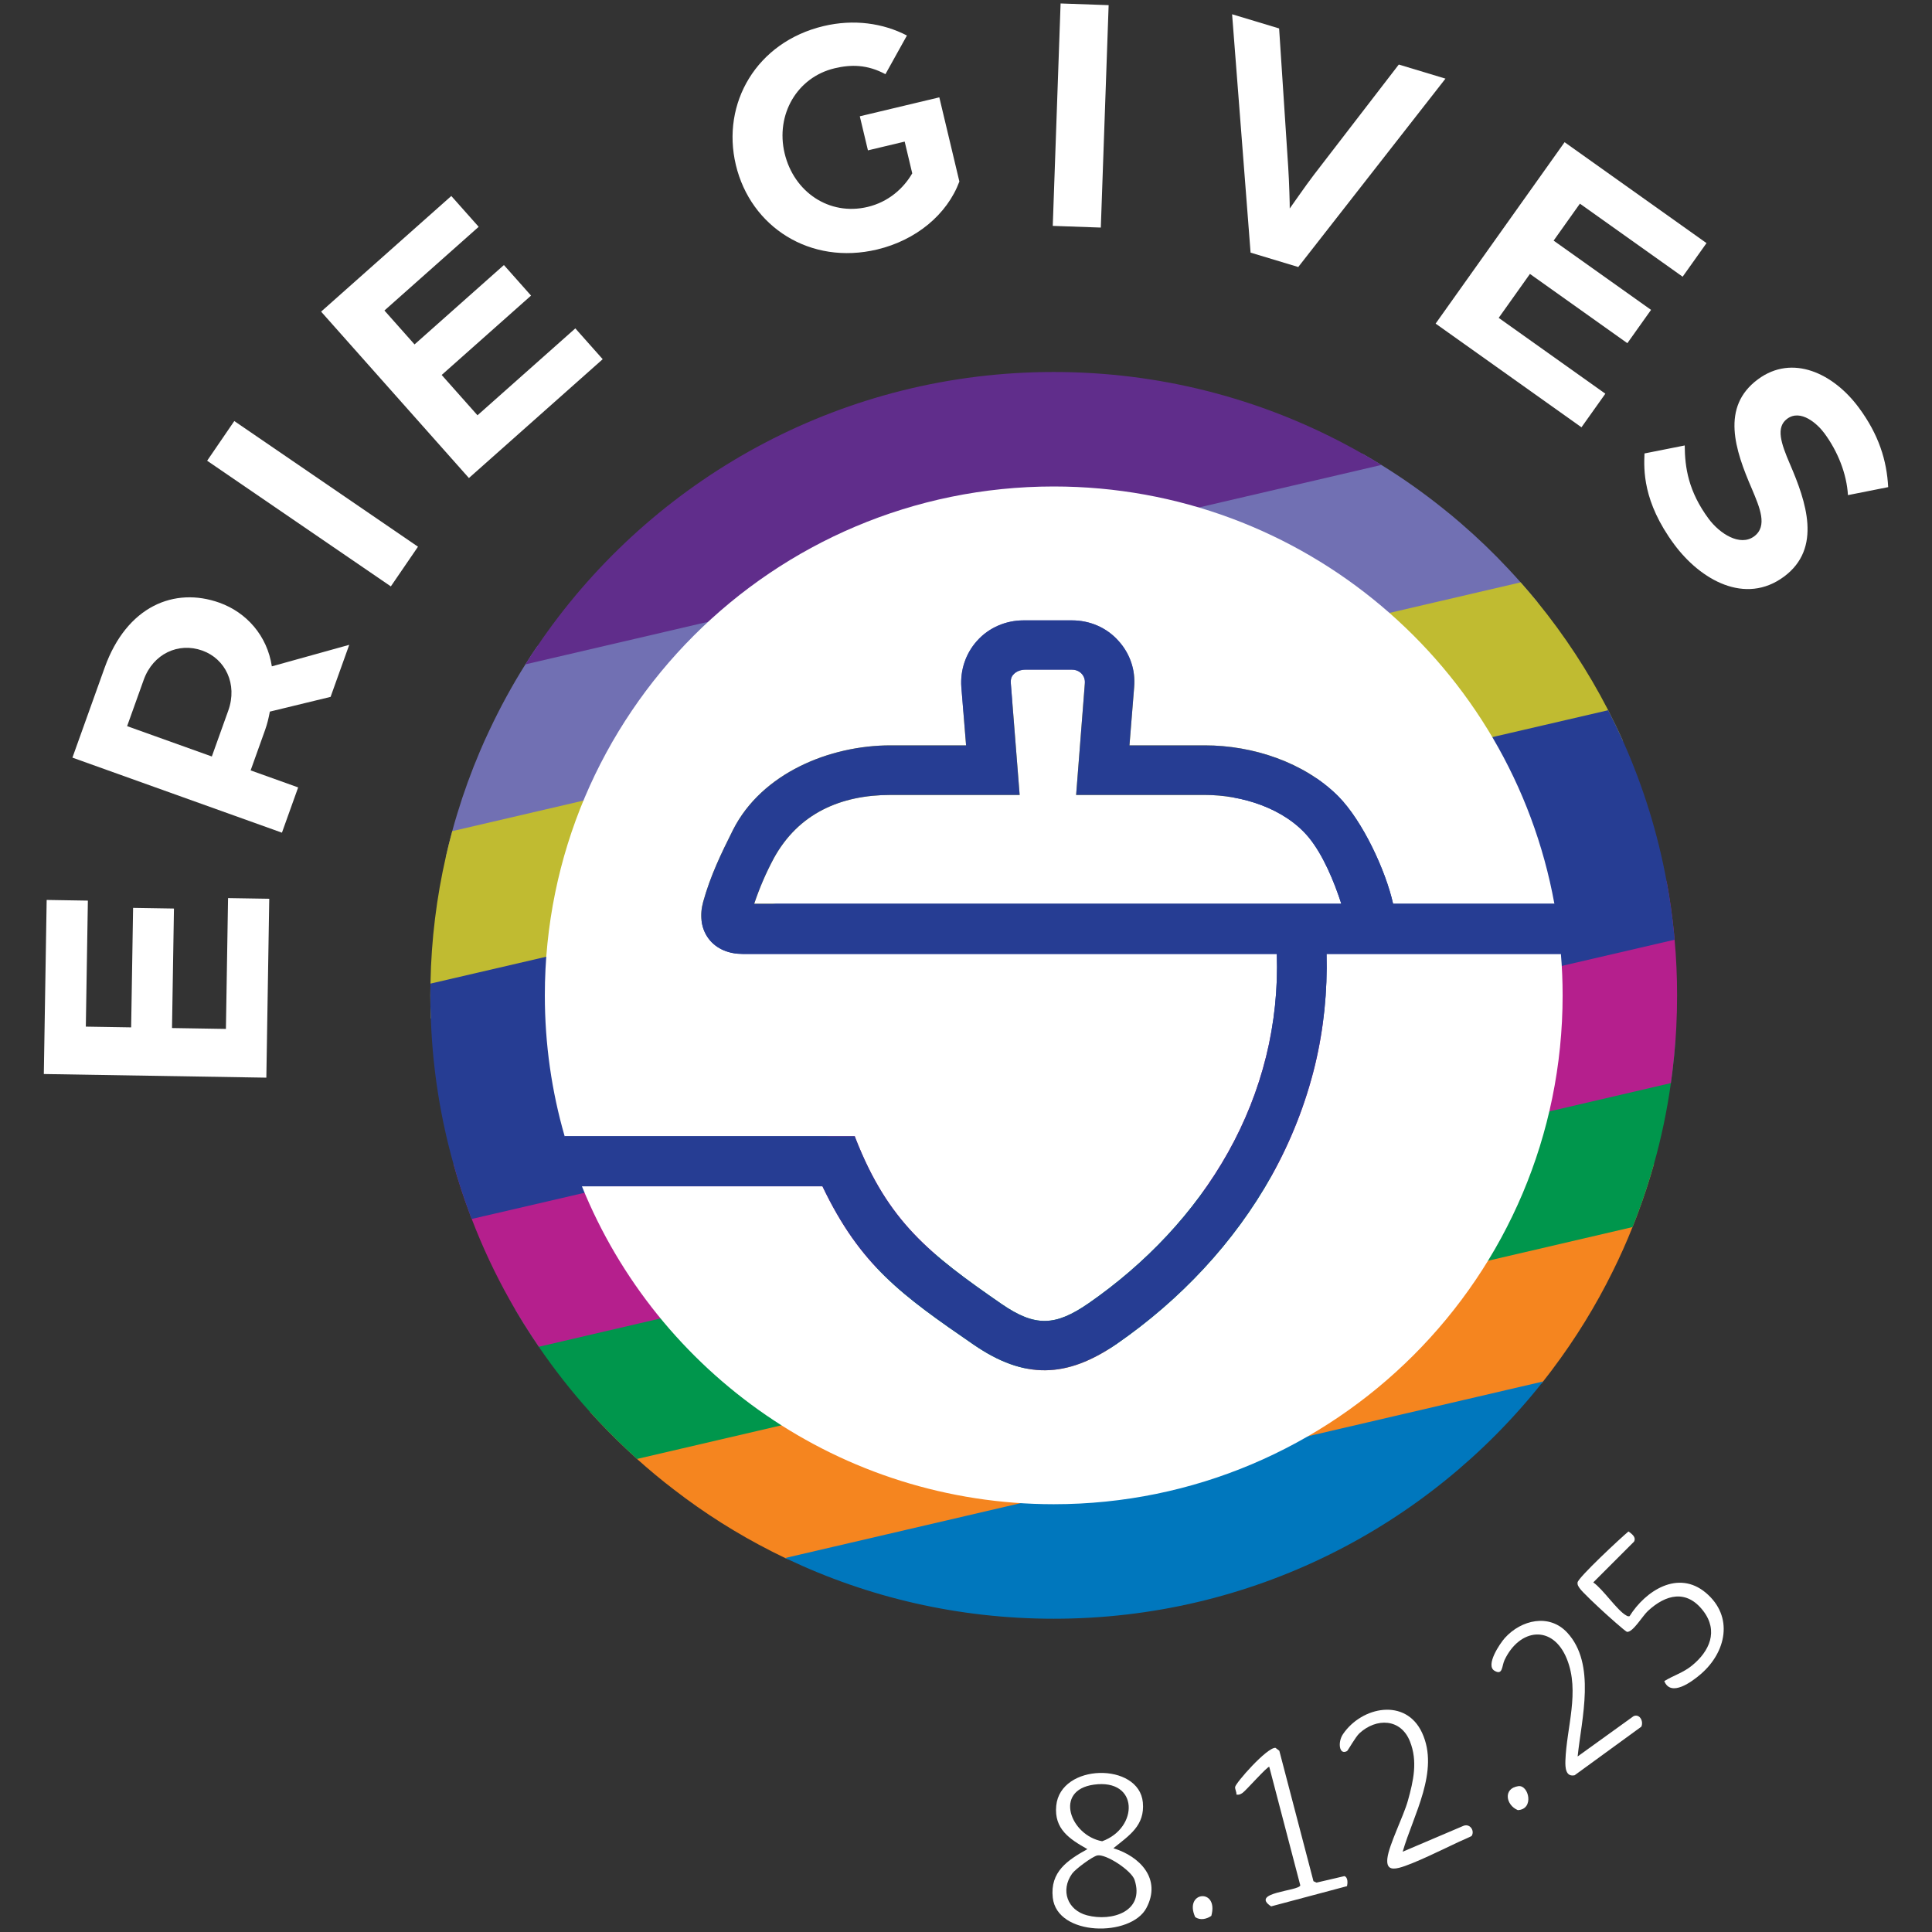 <?xml version="1.0" encoding="UTF-8"?>
<svg data-id="Layer_1" data-name="Layer 1" xmlns="http://www.w3.org/2000/svg" viewBox="0 0 1024 1024">
  <rect x="0" y="0" width="1024" height="1024" fill="#333333" stroke="none"/>
  <defs>
    <style>
      .cls-1, .cls-2 {
        fill-rule: evenodd;
      }

      .cls-1, .cls-3 {
        fill: #fff;
      }

      .cls-4 {
        fill: #602d8b;
      }

      .cls-5, .cls-2 {
        fill: #263d93;
      }

      .cls-6 {
        fill: #c0bb31;
      }

      .cls-7 {
        fill: #b51f8d;
      }

      .cls-8 {
        fill: #f5851f;
      }

      .cls-9 {
        fill: #00964c;
      }

      .cls-10 {
        fill: #7170b3;
      }

      .cls-11 {
        fill: #0077bd;
      }
    </style>
  </defs>
  <g>
    <path class="cls-3" d="M590.123,979.604c14.213,4.364,25.643,16.372,17.472,31.711-8.228,15.446-47.382,15.094-49.609-5.532-1.473-13.651,7.726-19.804,18.358-25.704-9.47-5.332-17.7-10.669-16.524-22.957,2.172-22.685,43.899-23.15,45.91-1.836,1.163,12.32-7.196,17.5-15.608,24.318ZM579.798,945.894c-21.516,2.956-12.437,26.965,4.365,30.01,19.371-7.005,19.554-33.296-4.365-30.01ZM581.616,983.423c-2.601.524-11.663,7.247-13.378,9.655-6.285,8.828-2.491,19.362,7.906,22.084,13.18,3.45,30.685-2.01,25.206-18.776-1.624-4.971-15.189-13.878-19.735-12.963Z"/>
    <path class="cls-3" d="M863.705,856.603c8.422-13.462,25.721-24.781,40.424-12.396,14.922,12.569,10.839,31.507-2.752,43.165-4.504,3.863-15.764,12.358-19.268,3.652,4.995-3.088,9.95-4.392,14.677-8.243,9.339-7.607,14.123-18.292,5.978-28.947-8.824-11.542-19.84-8.813-29.377.044-2.809,2.609-7.939,11.349-10.996,11.038-.866-.088-10.811-9.075-12.452-10.589-2.479-2.288-11.651-10.72-12.889-12.815-.573-.969-1.046-1.45-.918-2.756.254-2.593,23.172-23.917,27.002-27.054,1.739,1.278,4.257,3.035,2.916,5.416l-21.59,21.591c5.187,3.568,12.598,14.798,17.407,17.465.651.361.961.63,1.84.43Z"/>
    <path class="cls-3" d="M836.183,930.959l29.651-21.363c3.208-1.391,5.402,2.669,4.112,5.577l-35.354,25.748c-4.755,1.006-5.021-4.041-4.9-7.68.589-17.639,7.768-36.61.784-53.949-7.424-18.433-25.045-16.297-33.032.549-1.506,3.177-.871,8.338-5.342,5.693-4.943-2.925,2.925-14.532,5.54-17.424,8.63-9.547,23.484-13.087,33.024-2.777,15.405,16.649,7.606,45.465,5.516,65.627Z"/>
    <path class="cls-3" d="M743.452,981.447l31.887-13.579c3.621-1.737,6.434,2.371,4.684,5.186-.191.308-5.486,2.549-6.573,3.054-7.658,3.557-24.809,12.147-32.012,13.898-4.383,1.066-6.663.019-6.089-5.093.791-7.05,8.559-22.227,10.868-30.527,2.928-10.524,5.288-20.86,1.087-31.41-4.871-12.234-17.812-12.522-26.743-4.339-2.165,1.984-6.099,9.173-6.598,9.461-4.123,2.373-5.109-4.63-2.127-9.007,9.98-14.647,33.273-19.31,41.887-.696,9.401,20.314-4.662,43.586-10.27,63.051Z"/>
    <path class="cls-3" d="M713.951,999.7l-40.219,10.716c-11.483-7.498,14.657-8.041,15.453-11.13l-16.443-62.812c-.783-.605-12.537,12.76-14.174,13.812-1.128.725-1.824,1.147-3.25.875.173-1.332-.818-2.814-.673-4.019.257-2.139,16.862-21.072,21.391-20.751l2.036,1.555,18.094,69.131,1.632.745,14.766-3.445c1.917.609,1.756,3.714,1.389,5.324Z"/>
    <path class="cls-3" d="M804.73,946.703c5.568-.8,8.602,12.268-.249,12.699-6.397-2.657-7.891-11.529.249-12.699Z"/>
    <path class="cls-3" d="M633.49,1016.109c-6.252-13.748,12.631-15.586,8.535-.658-2.543,1.741-5.863,2.489-8.535.658Z"/>
  </g>
  <g>
    <path class="cls-8" d="M876.647,616.886c-2.483,8.873-5.336,17.605-8.529,26.136-.914,2.454-1.856,4.908-2.853,7.362-3.14,7.904-6.621,15.693-10.388,23.283-9.073,18.432-19.831,35.867-32.072,52.13-.226.343-.454.656-.741.999-1.368,1.826-2.767,3.624-4.194,5.421-.256.343-.513.656-.772.97l-399.836,93.104c-.371-.171-.769-.343-1.14-.514-2.056-.999-4.11-1.997-6.136-3.025-.371-.142-.713-.342-1.084-.542-18.262-9.273-35.552-20.202-51.675-32.67-6.732-5.136-13.266-10.586-19.6-16.264-1.942-1.769-3.882-3.567-5.793-5.365-6.676-6.277-13.096-12.84-19.232-19.659l564.045-131.367Z"/>
    <path class="cls-9" d="M888.06,551.117c-.398,5.45-.911,10.843-1.569,16.207-.256,2.254-.571,4.508-.883,6.734-2.056,14.609-5.052,28.932-8.961,42.828-2.483,8.873-5.336,17.605-8.529,26.136-.914,2.454-1.856,4.908-2.853,7.362l-527.637,122.893c-1.942-1.769-3.882-3.567-5.793-5.365-6.676-6.277-13.096-12.84-19.232-19.659-9.73-10.843-18.775-22.342-27.02-34.44-1.285-1.883-2.541-3.767-3.795-5.678-2.968-4.536-5.849-9.131-8.588-13.81l614.861-143.209Z"/>
    <path class="cls-7" d="M888.888,527.548c0,5.764-.142,11.47-.426,17.149-.114,2.14-.256,4.28-.401,6.42-.398,5.45-.911,10.843-1.569,16.207-.256,2.254-.571,4.508-.883,6.734l-600.026,139.756c-1.285-1.883-2.541-3.767-3.795-5.678-2.968-4.536-5.849-9.131-8.588-13.81-1.087-1.855-2.14-3.738-3.196-5.622-7.649-13.638-14.325-27.877-19.973-42.629-.086-.171-.173-.371-.228-.542-.315-.742-.599-1.484-.828-2.226-3.255-8.646-6.136-17.462-8.646-26.45l642.999-149.771c1.711,9.073,3.023,18.261,3.937,27.563.114.942.198,1.912.256,2.853.028.2.028.371.056.571.886,9.702,1.312,19.546,1.312,29.475Z"/>
    <path class="cls-10" d="M814.958,319.227L236.334,453.989c1.025-4.508,2.14-9.016,3.366-13.468.828-3.082,1.711-6.163,2.653-9.216,3.397-11.213,7.39-22.199,11.926-32.87,1.599-3.795,3.282-7.532,5.052-11.242,5.679-12.098,12.068-23.826,19.146-35.068,2.054-3.281,4.166-6.534,6.392-9.73l437.356-101.836c3.341,1.884,6.648,3.852,9.931,5.878,11.358,7.019,22.228,14.695,32.613,23.027,3.224,2.539,6.392,5.165,9.502,7.875,8.816,7.618,17.262,15.693,25.195,24.196,2.199,2.34,4.366,4.737,6.506,7.133,3.082,3.452,6.049,6.991,8.986,10.557Z"/>
    <path class="cls-4" d="M732.155,246.438l-453.679,105.687c2.054-3.281,4.166-6.534,6.392-9.73,1.711-2.596,3.508-5.136,5.336-7.676,59.976-83.317,157.788-137.559,268.296-137.559,56.211,0,109.17,14.039,155.506,38.834,2.77,1.484,5.509,2.996,8.217,4.565,3.341,1.884,6.648,3.852,9.931,5.878Z"/>
    <path class="cls-6" d="M860.184,392.7l-631.842,147.146c-.17-4.08-.256-8.189-.256-12.298,0-2.083.028-4.166.086-6.22v-.599c.426-22.884,3.252-45.197,8.162-66.74,1.025-4.508,2.14-9.016,3.366-13.468l566.271-131.852c3.082,3.452,6.049,6.991,8.986,10.557,14.211,17.491,26.68,36.437,37.124,56.639.084.2.198.371.284.571,2.739,5.336,5.364,10.757,7.819,16.264Z"/>
    <path class="cls-5" d="M887.575,498.073l-637.546,148.002c-.086-.171-.173-.371-.228-.542-.315-.742-.599-1.484-.828-2.226-3.255-8.646-6.136-17.462-8.646-26.45-6.735-23.968-10.814-49.049-11.898-74.9-.028-.713-.056-1.398-.086-2.111-.17-4.08-.256-8.189-.256-12.298,0-2.083.028-4.166.086-6.22l624.193-144.892c2.739,5.336,5.364,10.757,7.819,16.264.284.628.571,1.284.855,1.912,10.073,22.912,17.633,47.194,22.286,72.474,1.711,9.073,3.023,18.261,3.937,27.563.114.942.198,1.912.256,2.853.028.2.028.371.056.571Z"/>
    <path class="cls-11" d="M817.869,732.217c-.256.343-.513.656-.772.97-60.488,76.041-153.879,124.776-258.597,124.776-50.532,0-98.409-11.328-141.24-31.672-.371-.171-.769-.343-1.14-.514l401.748-93.561Z"/>
    <g>
      <path class="cls-1" d="M471.984,421.339h68.451l-4.678-59.149c-.142-1.769.142-3.452,1.397-4.708,1.541-1.74,4.024-2.54,6.221-2.54h24.795c4.052,0,7.19,3.139,6.82,7.248l-4.623,59.149h68.308c19.546,0,42.087,7.019,54.899,22.399,7.618,9.216,13.553,23.483,17.347,35.267h-311.183c2.796-8.331,6.219-16.32,10.385-24.082,13.041-23.796,35.438-33.584,61.861-33.584Z"/>
      <path class="cls-1" d="M453.038,602.211h-153.765c-6.849-23.711-10.501-48.763-10.501-74.671,0-148.944,120.752-269.697,269.724-269.697,132.396,0,242.505,95.387,265.359,221.161h-85.486c-3.937-17.548-16.036-43.77-29.046-56.952-18.148-18.147-45.454-26.992-70.649-26.992h-40.032l2.483-30.845c.798-8.988-2.199-17.833-8.276-24.51-6.306-7.105-15.236-10.899-24.681-10.899h-25.68c-9.301,0-18.375,3.794-24.681,10.899-5.992,6.676-8.931,15.522-8.274,24.51l2.511,30.845h-40.061c-32.185,0-68.137,14.639-83.431,44.711-6.306,12.584-12.012,24.368-15.837,38.149-1.882,6.733-1.37,13.981,2.938,19.688,4.252,5.565,10.986,7.99,17.863,7.99h283.222c1.255,36.95-7.762,72.902-25.823,105.173-17.948,32.072-43.856,59.092-73.873,79.95-17.633,12.212-28.333,12.669-46.052.514-38.492-26.594-60.235-43.856-77.44-87.626l-.514-1.399Z"/>
      <path class="cls-1" d="M828.223,527.54c0,148.972-120.754,269.724-269.726,269.724-113.162,0-210.033-69.678-250.065-168.488h127.486c20.06,41.943,42.002,57.695,80.208,83.974,26.792,18.375,49.191,17.861,75.842-.514,33.468-23.197,62.145-53.5,82.004-89.081,10.3-18.46,18.062-38.205,23.055-58.777,4.593-19.204,6.591-39.034,6.077-58.779h124.205c.63,7.218.914,14.552.914,21.942Z"/>
      <path class="cls-2" d="M827.309,505.598c-.685-9.017-1.853-17.863-3.452-26.594h-85.486c-3.937-17.548-16.036-43.77-29.046-56.952-18.148-18.147-45.454-26.992-70.649-26.992h-40.032l2.483-30.845c.798-8.988-2.199-17.833-8.276-24.51-6.306-7.105-15.236-10.899-24.681-10.899h-25.68c-9.301,0-18.375,3.794-24.681,10.899-5.992,6.676-8.931,15.522-8.274,24.51l2.511,30.845h-40.061c-32.185,0-68.137,14.639-83.431,44.711-6.306,12.584-12.012,24.368-15.837,38.149-1.882,6.733-1.37,13.981,2.938,19.688,4.252,5.565,10.986,7.99,17.863,7.99h283.222c1.255,36.95-7.762,72.902-25.823,105.173-17.948,32.072-43.856,59.092-73.873,79.95-17.633,12.212-28.333,12.669-46.052.514-38.492-26.594-60.235-43.856-77.44-87.626l-.514-1.399h-153.765c2.568,9.074,5.65,17.92,9.159,26.565h127.486c20.06,41.943,42.002,57.695,80.208,83.974,26.792,18.375,49.191,17.861,75.842-.514,33.468-23.197,62.145-53.5,82.004-89.081,10.3-18.46,18.062-38.205,23.055-58.777,4.593-19.204,6.591-39.034,6.077-58.779h124.205ZM399.739,479.004c2.796-8.331,6.219-16.32,10.385-24.082,13.041-23.796,35.438-33.584,61.861-33.584h68.451l-4.678-59.149c-.142-1.769.142-3.452,1.397-4.708,1.541-1.74,4.024-2.54,6.221-2.54h24.795c4.052,0,7.19,3.139,6.82,7.248l-4.623,59.149h68.308c19.546,0,42.087,7.019,54.899,22.399,7.618,9.216,13.553,23.483,17.347,35.267h-311.183Z"/>
    </g>
  </g>
  <g>
    <path class="cls-3" d="M23.228,569.257l1.506-92.269,21.841.357-1.088,66.79,24.024.39,1.031-63.329,21.657.351-1.031,63.335,28.571.466,1.134-69.339,21.835.354-1.542,94.821-117.938-1.926Z"/>
    <path class="cls-3" d="M38.387,401.56l17.067-47.643c11.725-32.732,37.055-42.993,60.877-34.458,14.222,5.094,25.294,17.376,27.749,33.72l41.019-11.404-9.884,27.586-32.184,7.809c-.653,3.438-1.358,6.473-2.522,9.729l-7.67,21.421,25.191,9.025-8.596,23.991-111.047-39.776ZM120.993,376.62c5.031-14.053-1.578-27.444-13.747-31.797-12.683-4.541-26.119,1.663-31.093,15.543l-8.777,24.505,44.898,16.082,8.72-24.332Z"/>
    <path class="cls-3" d="M109.791,244.197l14.391-21.034,97.36,66.603-14.388,21.034-97.363-66.603Z"/>
    <path class="cls-3" d="M170.196,165.171l69.004-61.291,14.509,16.333-49.953,44.366,15.961,17.968,47.365-42.071,14.382,16.196-47.365,42.068,18.981,21.37,51.858-46.056,14.506,16.329-70.908,62.984-78.34-88.196Z"/>
    <path class="cls-3" d="M390.011,87.402c-7.806-32.753,11.048-65.128,46.458-73.566,16.109-3.843,31.625-1.548,44.224,4.989l-11.395,20.493c-9.651-5.182-18.264-5.191-26.939-3.123-20.009,4.768-31.353,24.686-26.497,45.046,4.895,20.541,23.649,33.285,44.009,28.432,10.975-2.615,19.002-9.772,23.637-17.799l-4.006-16.819-19.477,4.641-4.305-18.056,42.14-10.044,10.633,44.617c-6.506,17.451-22.899,31.093-43.616,36.027-35.41,8.441-67.017-11.906-74.866-44.837Z"/>
    <path class="cls-3" d="M562.134,1.833l25.469.898-4.148,117.886-25.469-.895,4.148-117.889Z"/>
    <path class="cls-3" d="M653.037,7.56l24.922,7.513,4.819,73.514c.496,7.181.892,20.992.804,21.914.611-.768,8.405-12.103,12.789-17.814l45.016-58.476,24.744,7.465-78.028,99.848-25.267-7.625-9.799-126.34Z"/>
    <path class="cls-3" d="M829.266,75.369l75.226,53.484-12.656,17.805-54.455-38.715-13.926,19.586,51.634,36.71-12.553,17.654-51.634-36.71-16.562,23.295,56.529,40.193-12.659,17.805-77.303-54.963,68.36-96.145Z"/>
    <path class="cls-3" d="M871.612,240.336l21.324-4.233c.07,11.722,1.956,24.366,12.677,38.851,5.847,7.9,16.65,14.851,24.115,9.327,7.311-5.415,2.936-15.308-1.191-25.161-9.004-20.738-16.541-43.465,3.211-58.083,18.286-13.536,40.027-3.129,53.454,15.014,10.612,14.337,14.824,27.979,15.571,42.143l-21.327,4.233c-.653-11.289-5.385-23.187-12.529-32.843-3.683-4.974-12.514-12.931-19.685-7.622-6.141,4.544-3.25,13.046,1.484,24.033,8.505,19.752,17.158,44.595-3.181,59.646-20.484,15.162-44.136,1.865-58.21-17.152-16.786-22.676-16.054-39.746-15.713-48.154Z"/>
  </g>
</svg>